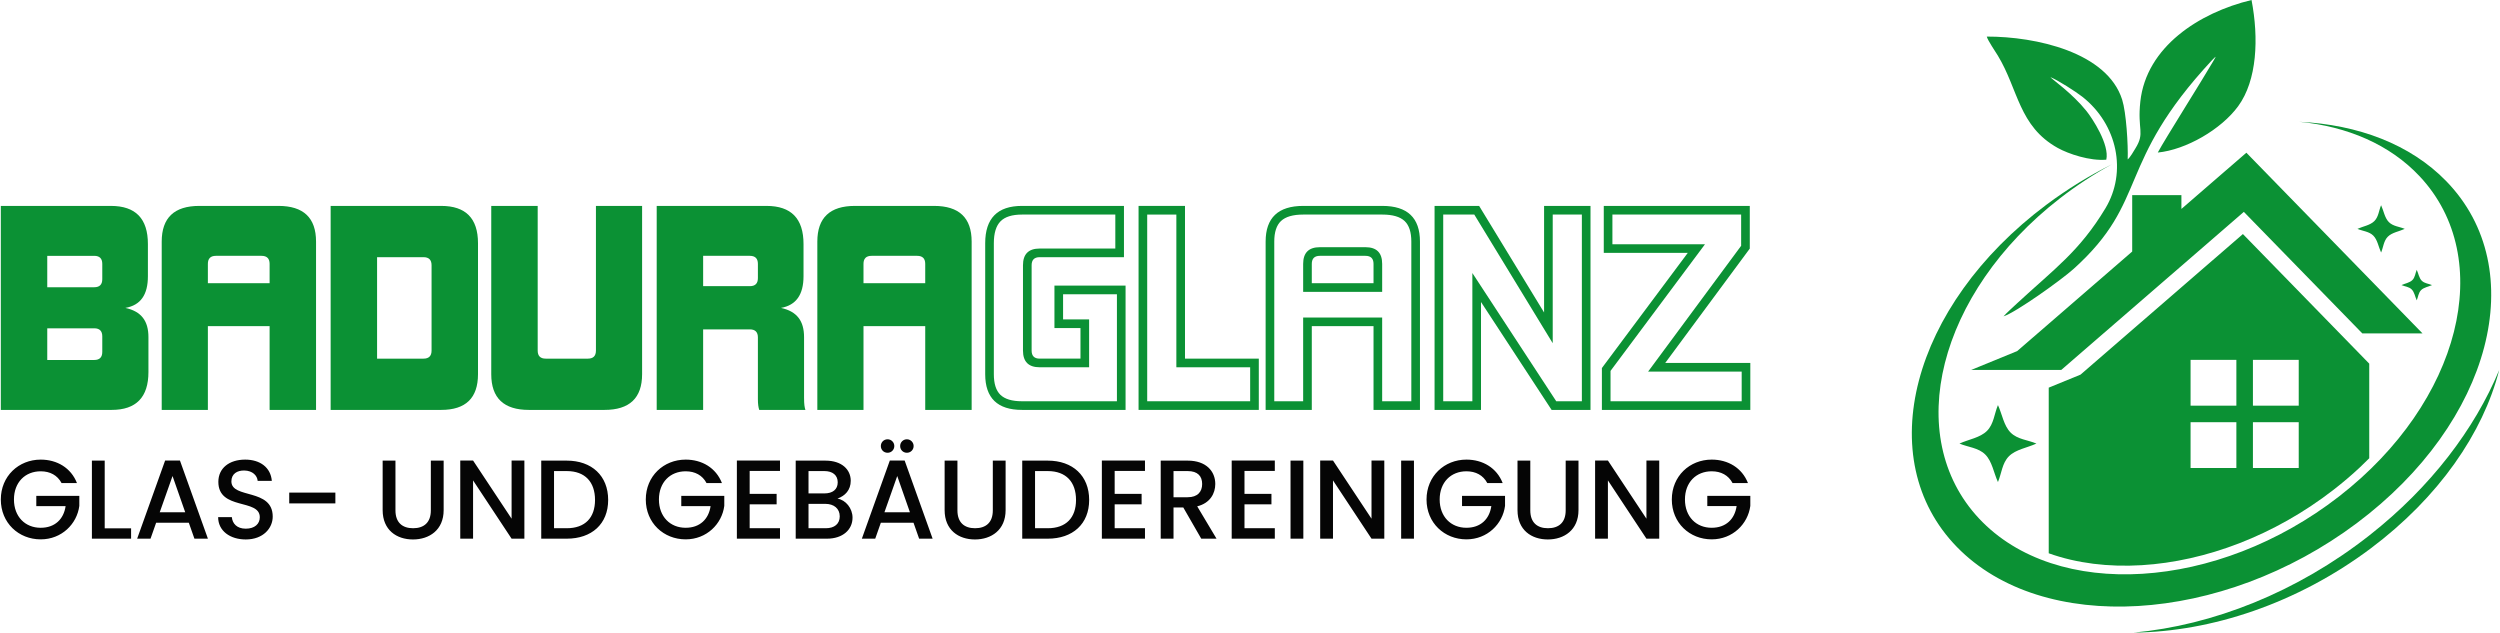 <?xml version="1.0" encoding="UTF-8"?>
<!DOCTYPE svg PUBLIC "-//W3C//DTD SVG 1.1//EN" "http://www.w3.org/Graphics/SVG/1.1/DTD/svg11.dtd">
<!-- Creator: CorelDRAW -->
<svg xmlns="http://www.w3.org/2000/svg" xml:space="preserve" width="1727px" height="437px" version="1.1" shape-rendering="geometricPrecision" text-rendering="geometricPrecision" image-rendering="optimizeQuality" fill-rule="evenodd" clip-rule="evenodd"
viewBox="0 0 1726.46 437.15"
 xmlns:xlink="http://www.w3.org/1999/xlink"
 xmlns:xodm="http://www.corel.com/coreldraw/odm/2003">
 <g id="Ebene_x0020_1">
  <path fill="#0B9134" d="M1415.18 267.88l21.95 -8.98 112.23 -97.16 87.31 89.56 0 65.37c-2.08,2.1 -4.22,4.18 -6.41,6.24 -5.62,5.27 -11.66,10.42 -18.11,15.43 -41.07,31.91 -88.74,49.53 -132.59,52.22 -23.06,1.42 -45.04,-1.29 -64.38,-8.22l0 -114.46zm141.11 -19.22l31.65 0 0 31.65 -31.65 0 0 -31.65zm-43.09 43.08l31.65 0 0 31.65 -31.65 0 0 -31.65zm43.09 0l31.65 0 0 31.65 -31.65 0 0 -31.65zm-43.09 -43.08l31.65 0 0 31.65 -31.65 0 0 -31.65z"/>
  <path fill="#0B9134" d="M1413.59 141.47c14.5,-10.84 29.72,-20.17 45.32,-27.97 -12.41,6.76 -24.52,14.65 -36.12,23.66 -84.07,65.3 -109.02,164.33 -55.72,221.19 53.31,56.86 164.67,50.01 248.75,-15.3 84.07,-65.3 109.01,-164.33 55.71,-221.19 -20.65,-22.02 -50.01,-34.48 -83.13,-37.69 40.48,1.96 76.61,15.47 101.42,40.95 59.19,60.79 31.49,166.67 -61.87,236.49 -93.37,69.83 -217.04,77.15 -276.23,16.36 -59.19,-60.79 -31.49,-166.68 61.87,-236.5z"/>
  <polygon fill="#0B9134" fill-rule="nonzero" points="1361.6,255.63 1393.38,242.62 1415.24,223.7 1415.24,223.7 1472.86,173.82 1472.86,134.84 1506.87,134.84 1506.87,144.38 1551.75,105.53 1673.47,230.39 1631.88,230.39 1550.01,146.41 1505.98,184.53 1423.85,255.63 "/>
  <path fill="#0B9134" d="M1528.92 42.21c-7.05,12.22 -33.68,54.35 -38.38,63.2 19.53,-1.91 43.81,-15.99 55.52,-31.98 13.14,-17.94 14.34,-47.03 9.26,-73.43 -36.39,8.79 -72.7,32.47 -76.83,70.12 -2.18,19.88 3.4,21.41 -3.4,32.42 -1.38,2.24 -3.49,6.02 -5.34,7.64 0.36,-10.27 -1.01,-32.42 -3.83,-41.33 -10.38,-32.73 -59.57,-43.64 -93.55,-43.57 0.7,2.74 5.98,10.41 7.61,13.09 14.24,23.43 14.39,48.85 41.46,63.89 7.44,4.13 22.22,9.09 33.52,8.09 2.31,-10.35 -9.51,-28.39 -13.74,-33.67 -9.79,-12.21 -23.58,-21.72 -24.89,-23.37 4.94,1.92 17.7,10.11 22.07,13.55 24.35,19.19 31.03,52.06 15.95,77.11 -17.92,29.75 -35.33,41.86 -60.9,65.52 -1.81,1.68 -8.5,7.8 -9.49,9.13 8.6,-2.78 39.98,-25.19 48.45,-32.83 52.55,-47.4 28.55,-72.06 95.56,-144.15 2.86,-2.82 3.44,-3.74 0.95,0.57z"/>
  <path fill="#0B9134" d="M1380.09 279.93c2.92,6.34 4.02,14.26 8.77,19.01 4.75,4.75 11.88,5.05 17.82,7.58 -6.33,2.92 -14.26,4.02 -19,8.77 -4.75,4.75 -5.06,11.88 -7.59,17.82 -2.92,-6.34 -4.01,-14.26 -8.76,-19.01 -4.75,-4.74 -11.88,-5.05 -17.83,-7.58 6.34,-2.92 14.26,-4.01 19.01,-8.76 4.75,-4.75 5.06,-11.89 7.58,-17.83z"/>
  <path fill="#0B9134" d="M1669.49 186.45c1.16,2.52 1.59,5.66 3.48,7.55 1.89,1.88 4.72,2 7.08,3.01 -2.52,1.15 -5.66,1.59 -7.55,3.47 -1.88,1.89 -2.01,4.72 -3.01,7.08 -1.16,-2.52 -1.59,-5.66 -3.48,-7.55 -1.88,-1.88 -4.72,-2 -7.07,-3 2.51,-1.16 5.66,-1.6 7.54,-3.48 1.89,-1.89 2.01,-4.72 3.01,-7.08z"/>
  <path fill="#0B9134" d="M1644.86 141.81c1.8,3.9 2.47,8.77 5.39,11.69 2.92,2.92 7.3,3.11 10.96,4.66 -3.9,1.8 -8.77,2.47 -11.69,5.39 -2.92,2.92 -3.11,7.31 -4.66,10.96 -1.8,-3.9 -2.47,-8.77 -5.39,-11.69 -2.92,-2.91 -7.3,-3.1 -10.96,-4.66 3.9,-1.79 8.77,-2.47 11.69,-5.39 2.92,-2.92 3.11,-7.3 4.66,-10.96z"/>
  <path fill="#0B9134" fill-rule="nonzero" d="M76.6 283.26c16.88,0 25.41,-8.72 25.41,-26.16l0 -24.11c0,-11.13 -4.82,-17.8 -15.95,-20.21 10.57,-1.86 15.58,-9.09 15.58,-21.89l0 -22.26c0,-17.62 -8.53,-26.34 -25.6,-26.34l-76.04 0 0 140.97 76.6 0zm-6.49 -40.07c0,3.71 -1.86,5.57 -5.56,5.57l-32.46 0 0 -21.89 32.46 0c3.7,0 5.56,1.86 5.56,5.57l0 10.75zm0 -50.26c0,3.71 -1.86,5.56 -5.56,5.56l-32.46 0 0 -21.7 32.46 0c3.7,0 5.56,1.86 5.56,5.57l0 10.57z"/>
  <path fill="#0B9134" fill-rule="nonzero" d="M217.83 283.26l0 -116.3c0,-16.5 -8.72,-24.67 -25.97,-24.67l-54.72 0c-17.25,0 -25.96,8.17 -25.96,24.67l0 116.3 31.9 0 0 -57.87 42.66 0 0 57.87 32.09 0zm-32.09 -87.55l-42.66 0 0 -13.35c0,-3.71 1.85,-5.57 5.56,-5.57l31.54 0c3.7,0 5.56,1.86 5.56,5.57l0 13.35z"/>
  <path fill="#0B9134" fill-rule="nonzero" d="M304.34 283.26c16.87,0 25.41,-8.17 25.41,-24.67l0 -90.51c0,-17.25 -8.54,-25.79 -25.41,-25.79l-76.42 0 0 140.97 76.42 0zm-6.68 -40.99c0,3.71 -1.86,5.56 -5.56,5.56l-32.09 0 0 -70.11 32.09 0c3.7,0 5.56,1.86 5.56,5.56l0 58.99z"/>
  <path fill="#0B9134" fill-rule="nonzero" d="M417.18 283.26c17.25,0 25.97,-8.17 25.97,-24.67l0 -116.3 -31.9 0 0 99.98c0,3.71 -1.86,5.56 -5.57,5.56l-29.12 0c-3.71,0 -5.56,-1.85 -5.56,-5.56l0 -99.98 -32.09 0 0 116.3c0,16.5 8.72,24.67 25.97,24.67l52.3 0z"/>
  <path fill="#0B9134" fill-rule="nonzero" d="M523.17 192.19c0,3.71 -1.86,5.56 -5.57,5.56l-32.27 0 0 -20.96 32.27 0c3.71,0 5.57,1.86 5.57,5.57l0 9.83zm32.83 91.07c-0.56,-1.86 -0.93,-3.53 -0.93,-8.54l0 -41.73c0,-11.13 -4.82,-17.8 -15.95,-20.21 10.39,-1.86 15.58,-9.09 15.58,-21.89l0 -22.26c0,-17.62 -8.53,-26.34 -25.6,-26.34l-75.86 0 0 140.97 32.09 0 0 -55.65 32.27 0c3.71,0 5.57,1.86 5.57,5.57l0 42.66c0,3.52 0.37,5.75 0.93,7.42l31.9 0z"/>
  <path fill="#0B9134" fill-rule="nonzero" d="M670.88 283.26l0 -116.3c0,-16.5 -8.71,-24.67 -25.96,-24.67l-54.72 0c-17.25,0 -25.96,8.17 -25.96,24.67l0 116.3 31.9 0 0 -57.87 42.66 0 0 57.87 32.08 0zm-32.08 -87.55l-42.66 0 0 -13.35c0,-3.71 1.85,-5.57 5.56,-5.57l31.53 0c3.71,0 5.57,1.86 5.57,5.57l0 13.35z"/>
  <path fill="#0B9134" d="M771.27 277.28l0 -73.93 -37.21 0 0 17.36 17.99 0 0 33.09 -34.16 0c-7.69,0 -11.54,-3.84 -11.54,-11.53l0 -58.99c0,-7.69 3.85,-11.53 11.54,-11.53l52.27 0 0 -23.48 -64.51 0c-6.81,0 -11.75,1.54 -14.81,4.65 -3.08,3.12 -4.63,8.17 -4.63,15.16l0 90.51c0,6.58 1.52,11.31 4.53,14.23 3.08,2.98 8.06,4.46 14.91,4.46l65.62 0zm5.97 5.98l0 -85.88 -49.15 0 0 29.31 17.99 0 0 21.14 -28.19 0c-3.71,0 -5.57,-1.85 -5.57,-5.56l0 -58.99c0,-3.7 1.86,-5.56 5.57,-5.56l58.24 0 0 -35.43 -70.48 0c-16.88,0 -25.41,8.54 -25.41,25.79l0 90.51c0,16.5 8.53,24.67 25.41,24.67l71.59 0z"/>
  <path fill="#0B9134" d="M863.34 277.28l0 -23.48 -51 0 0 -105.53 -20.15 0 0 129.01 71.15 0zm5.97 5.98l0 -35.43 -51 0 0 -105.54 -32.09 0 0 140.97 83.09 0z"/>
  <path fill="#0B9134" d="M974.71 277.28l0 -110.32c0,-6.56 -1.55,-11.29 -4.63,-14.21 -3.17,-2.99 -8.3,-4.48 -15.37,-4.48l-54.71 0c-7.08,0 -12.21,1.49 -15.37,4.48 -3.08,2.92 -4.63,7.65 -4.63,14.21l0 110.32 19.96 0 0 -57.86 54.6 0 0 57.86 20.15 0zm5.97 5.98l0 -116.3c0,-16.5 -8.72,-24.67 -25.97,-24.67l-54.71 0c-17.25,0 -25.97,8.17 -25.97,24.67l0 116.3 31.9 0 0 -57.87 42.66 0 0 57.87 32.09 0zm-32.09 -87.55l-42.66 0 0 -13.35c0,-3.71 1.86,-5.57 5.57,-5.57l31.53 0c3.71,0 5.56,1.86 5.56,5.57l0 13.35zm0 5.97l-48.63 0 0 -19.32c0,-7.69 3.85,-11.54 11.54,-11.54l31.53 0c7.69,0 11.53,3.85 11.53,11.54l0 19.32 -5.97 0z"/>
  <path fill="#0B9134" d="M1092.56 277.28l0 -129.01 -20.14 0 0 88.9 -54.2 -88.9 -21.47 0 0 129.01 20.14 0 0 -88.61 57.97 88.61 17.7 0zm5.97 5.98l0 -140.97 -32.08 0 0 73.64 -44.89 -73.64 -30.79 0 0 140.97 32.09 0 0 -74.56 48.78 74.56 26.89 0z"/>
  <path fill="#0B9134" d="M1203 277.28l0 -20.51 -64.65 0 64.28 -86.92 0 -21.58 -88.96 0 0 20.51 63.98 0 -65.28 87.52 0 20.98 90.63 0zm5.97 5.98l0 -32.46 -58.8 0 58.43 -79.02 0 -29.49 -100.9 0 0 32.46 58.05 0 -59.35 79.57 0 28.94 102.57 0z"/>
  <path fill="#050505" fill-rule="nonzero" d="M27.55 317.61c-15.21,0 -27.55,11.41 -27.55,27.56 0,16.22 12.34,27.55 27.55,27.55 14.51,0 25.07,-10.64 26.7,-23.13l0 -6.91 -29.73 0 0 7.06 20.26 0c-1.32,9.08 -7.45,14.98 -17.23,14.98 -10.71,0 -18.47,-7.68 -18.47,-19.55 0,-11.88 7.76,-19.48 18.47,-19.48 6.44,0 11.56,2.71 14.44,8.14l10.63 0c-4.12,-10.55 -13.82,-16.22 -25.07,-16.22zm35.39 0.7l0 53.94 27.08 0 0 -7.14 -18.23 0 0 -46.8 -8.85 0zm70.85 53.94l9.32 0 -19.33 -54.01 -10.24 0 -19.33 54.01 9.24 0 3.88 -11.02 22.58 0 3.88 11.02zm-6.36 -18.24l-17.62 0 8.85 -25.06 8.77 25.06zm60.46 2.95c0,-19.71 -28.56,-12.11 -28.56,-24.29 0,-5.2 3.96,-7.68 9.08,-7.53 5.58,0.16 8.77,3.49 9.08,7.14l9.78 0c-0.78,-9.23 -8.08,-14.67 -18.4,-14.67 -11.02,0 -18.55,5.9 -18.55,15.37 0,19.87 28.64,11.41 28.64,24.45 0,4.58 -3.49,7.91 -9.7,7.91 -6.13,0 -9.23,-3.57 -9.62,-7.99l-9.47 0c0,9.55 8.3,15.44 19.09,15.44 12.03,0 18.63,-7.76 18.63,-15.83zm11.41 -9.08l31.89 0 0 -7.45 -31.89 0 0 7.45zm64.56 4.66c0,13.73 9.63,20.25 20.96,20.25 11.25,0 21.19,-6.52 21.19,-20.25l0 -34.23 -8.85 0 0 34.38c0,8.38 -4.74,12.34 -12.26,12.34 -7.46,0 -12.19,-3.96 -12.19,-12.34l0 -34.38 -8.85 0 0 34.23zm89.1 -34.3l0 40.2 -26.62 -40.2 -8.85 0 0 54.01 8.85 0 0 -40.28 26.62 40.28 8.84 0 0 -54.01 -8.84 0zm38.1 0.07l-17.61 0 0 53.94 17.61 0c17.31,0 28.64,-10.17 28.64,-26.77 0,-16.69 -11.33,-27.17 -28.64,-27.17zm-8.77 46.72l0 -39.5 8.77 0c12.73,0 19.56,7.61 19.56,19.95 0,12.26 -6.83,19.55 -19.56,19.55l-8.77 0zm90.96 -47.42c-15.21,0 -27.55,11.41 -27.55,27.56 0,16.22 12.34,27.55 27.55,27.55 14.51,0 25.07,-10.64 26.69,-23.13l0 -6.91 -29.72 0 0 7.06 20.26 0c-1.32,9.08 -7.45,14.98 -17.23,14.98 -10.71,0 -18.47,-7.68 -18.47,-19.55 0,-11.88 7.76,-19.48 18.47,-19.48 6.44,0 11.56,2.71 14.43,8.14l10.64 0c-4.12,-10.55 -13.82,-16.22 -25.07,-16.22zm65.19 0.63l-29.8 0 0 54.01 29.8 0 0 -7.22 -20.96 0 0 -16.53 18.63 0 0 -7.21 -18.63 0 0 -15.84 20.96 0 0 -7.21zm41.29 38.57c0,5.2 -3.65,8.22 -9.63,8.22l-11.95 0 0 -16.84 11.64 0c5.9,0 9.94,3.26 9.94,8.62zm-1.4 -23.52c0,4.97 -3.49,7.68 -9.24,7.68l-10.94 0 0 -15.44 10.94 0c5.75,0 9.24,2.87 9.24,7.76zm10.24 24.45c0,-6.44 -4.65,-12.19 -10.4,-13.2 5.2,-1.86 9.16,-5.82 9.16,-12.33 0,-7.61 -6.05,-13.9 -17.46,-13.9l-20.57 0 0 53.94 21.58 0c11.02,0 17.69,-6.29 17.69,-14.51zm46.02 14.51l9.32 0 -19.33 -54.01 -10.24 0 -19.33 54.01 9.24 0 3.88 -11.02 22.58 0 3.88 11.02zm-21.8 -59.37c2.56,0 4.65,-2.02 4.65,-4.66 0,-2.56 -2.09,-4.65 -4.65,-4.65 -2.64,0 -4.66,2.09 -4.66,4.65 0,2.64 2.02,4.66 4.66,4.66zm13.34 0c2.57,0 4.66,-2.02 4.66,-4.66 0,-2.56 -2.09,-4.65 -4.66,-4.65 -2.63,0 -4.65,2.09 -4.65,4.65 0,2.64 2.02,4.66 4.65,4.66zm2.1 41.13l-17.62 0 8.85 -25.06 8.77 25.06zm23.98 -1.47c0,13.73 9.62,20.25 20.96,20.25 11.25,0 21.18,-6.52 21.18,-20.25l0 -34.23 -8.84 0 0 34.38c0,8.38 -4.74,12.34 -12.27,12.34 -7.45,0 -12.18,-3.96 -12.18,-12.34l0 -34.38 -8.85 0 0 34.23zm71.24 -34.23l-17.61 0 0 53.94 17.61 0c17.31,0 28.64,-10.17 28.64,-26.77 0,-16.69 -11.33,-27.17 -28.64,-27.17zm-8.76 46.72l0 -39.5 8.76 0c12.73,0 19.56,7.61 19.56,19.95 0,12.26 -6.83,19.55 -19.56,19.55l-8.76 0zm75.97 -46.79l-29.8 0 0 54.01 29.8 0 0 -7.22 -20.95 0 0 -16.53 18.62 0 0 -7.21 -18.62 0 0 -15.84 20.95 0 0 -7.21zm39.51 16.22c0,5.35 -3.11,9.15 -10.02,9.15l-9.77 0 0 -18.08 9.77 0c6.91,0 10.02,3.49 10.02,8.93zm-28.64 -16.15l0 53.94 8.85 0 0 -21.57 6.75 0 12.41 21.57 10.56 0 -13.35 -22.35c9.08,-2.25 12.49,-9.08 12.49,-15.44 0,-8.77 -6.28,-16.15 -19.09,-16.15l-18.62 0zm78.85 -0.07l-29.8 0 0 54.01 29.8 0 0 -7.22 -20.96 0 0 -16.53 18.63 0 0 -7.21 -18.63 0 0 -15.84 20.96 0 0 -7.21zm10.86 54.01l8.85 0 0 -53.94 -8.85 0 0 53.94zm55.96 -54.01l0 40.2 -26.62 -40.2 -8.85 0 0 54.01 8.85 0 0 -40.28 26.62 40.28 8.84 0 0 -54.01 -8.84 0zm20.48 54.01l8.85 0 0 -53.94 -8.85 0 0 53.94zm45.09 -54.64c-15.21,0 -27.55,11.41 -27.55,27.56 0,16.22 12.34,27.55 27.55,27.55 14.52,0 25.07,-10.64 26.7,-23.13l0 -6.91 -29.72 0 0 7.06 20.25 0c-1.32,9.08 -7.45,14.98 -17.23,14.98 -10.71,0 -18.47,-7.68 -18.47,-19.55 0,-11.88 7.76,-19.48 18.47,-19.48 6.45,0 11.57,2.71 14.44,8.14l10.63 0c-4.11,-10.55 -13.81,-16.22 -25.07,-16.22zm35.32 34.93c0,13.73 9.62,20.25 20.95,20.25 11.25,0 21.19,-6.52 21.19,-20.25l0 -34.23 -8.85 0 0 34.38c0,8.38 -4.73,12.34 -12.26,12.34 -7.45,0 -12.19,-3.96 -12.19,-12.34l0 -34.38 -8.84 0 0 34.23zm89.09 -34.3l0 40.2 -26.62 -40.2 -8.85 0 0 54.01 8.85 0 0 -40.28 26.62 40.28 8.85 0 0 -54.01 -8.85 0zm45.09 -0.63c-15.21,0 -27.55,11.41 -27.55,27.56 0,16.22 12.34,27.55 27.55,27.55 14.51,0 25.07,-10.64 26.7,-23.13l0 -6.91 -29.73 0 0 7.06 20.26 0c-1.32,9.08 -7.45,14.98 -17.23,14.98 -10.71,0 -18.47,-7.68 -18.47,-19.55 0,-11.88 7.76,-19.48 18.47,-19.48 6.44,0 11.56,2.71 14.43,8.14l10.64 0c-4.12,-10.55 -13.82,-16.22 -25.07,-16.22z"/>
  <path fill="#0B9134" d="M1726.46 255.73c-11.1,43.4 -41.68,88.03 -89.04,123.45 -50.61,37.85 -110.07,57.46 -163.49,57.97 54.39,-5 112.65,-27.69 163.08,-67.38 42.2,-33.21 72.52,-73.28 89.45,-114.04z"/>
 </g>
</svg>
